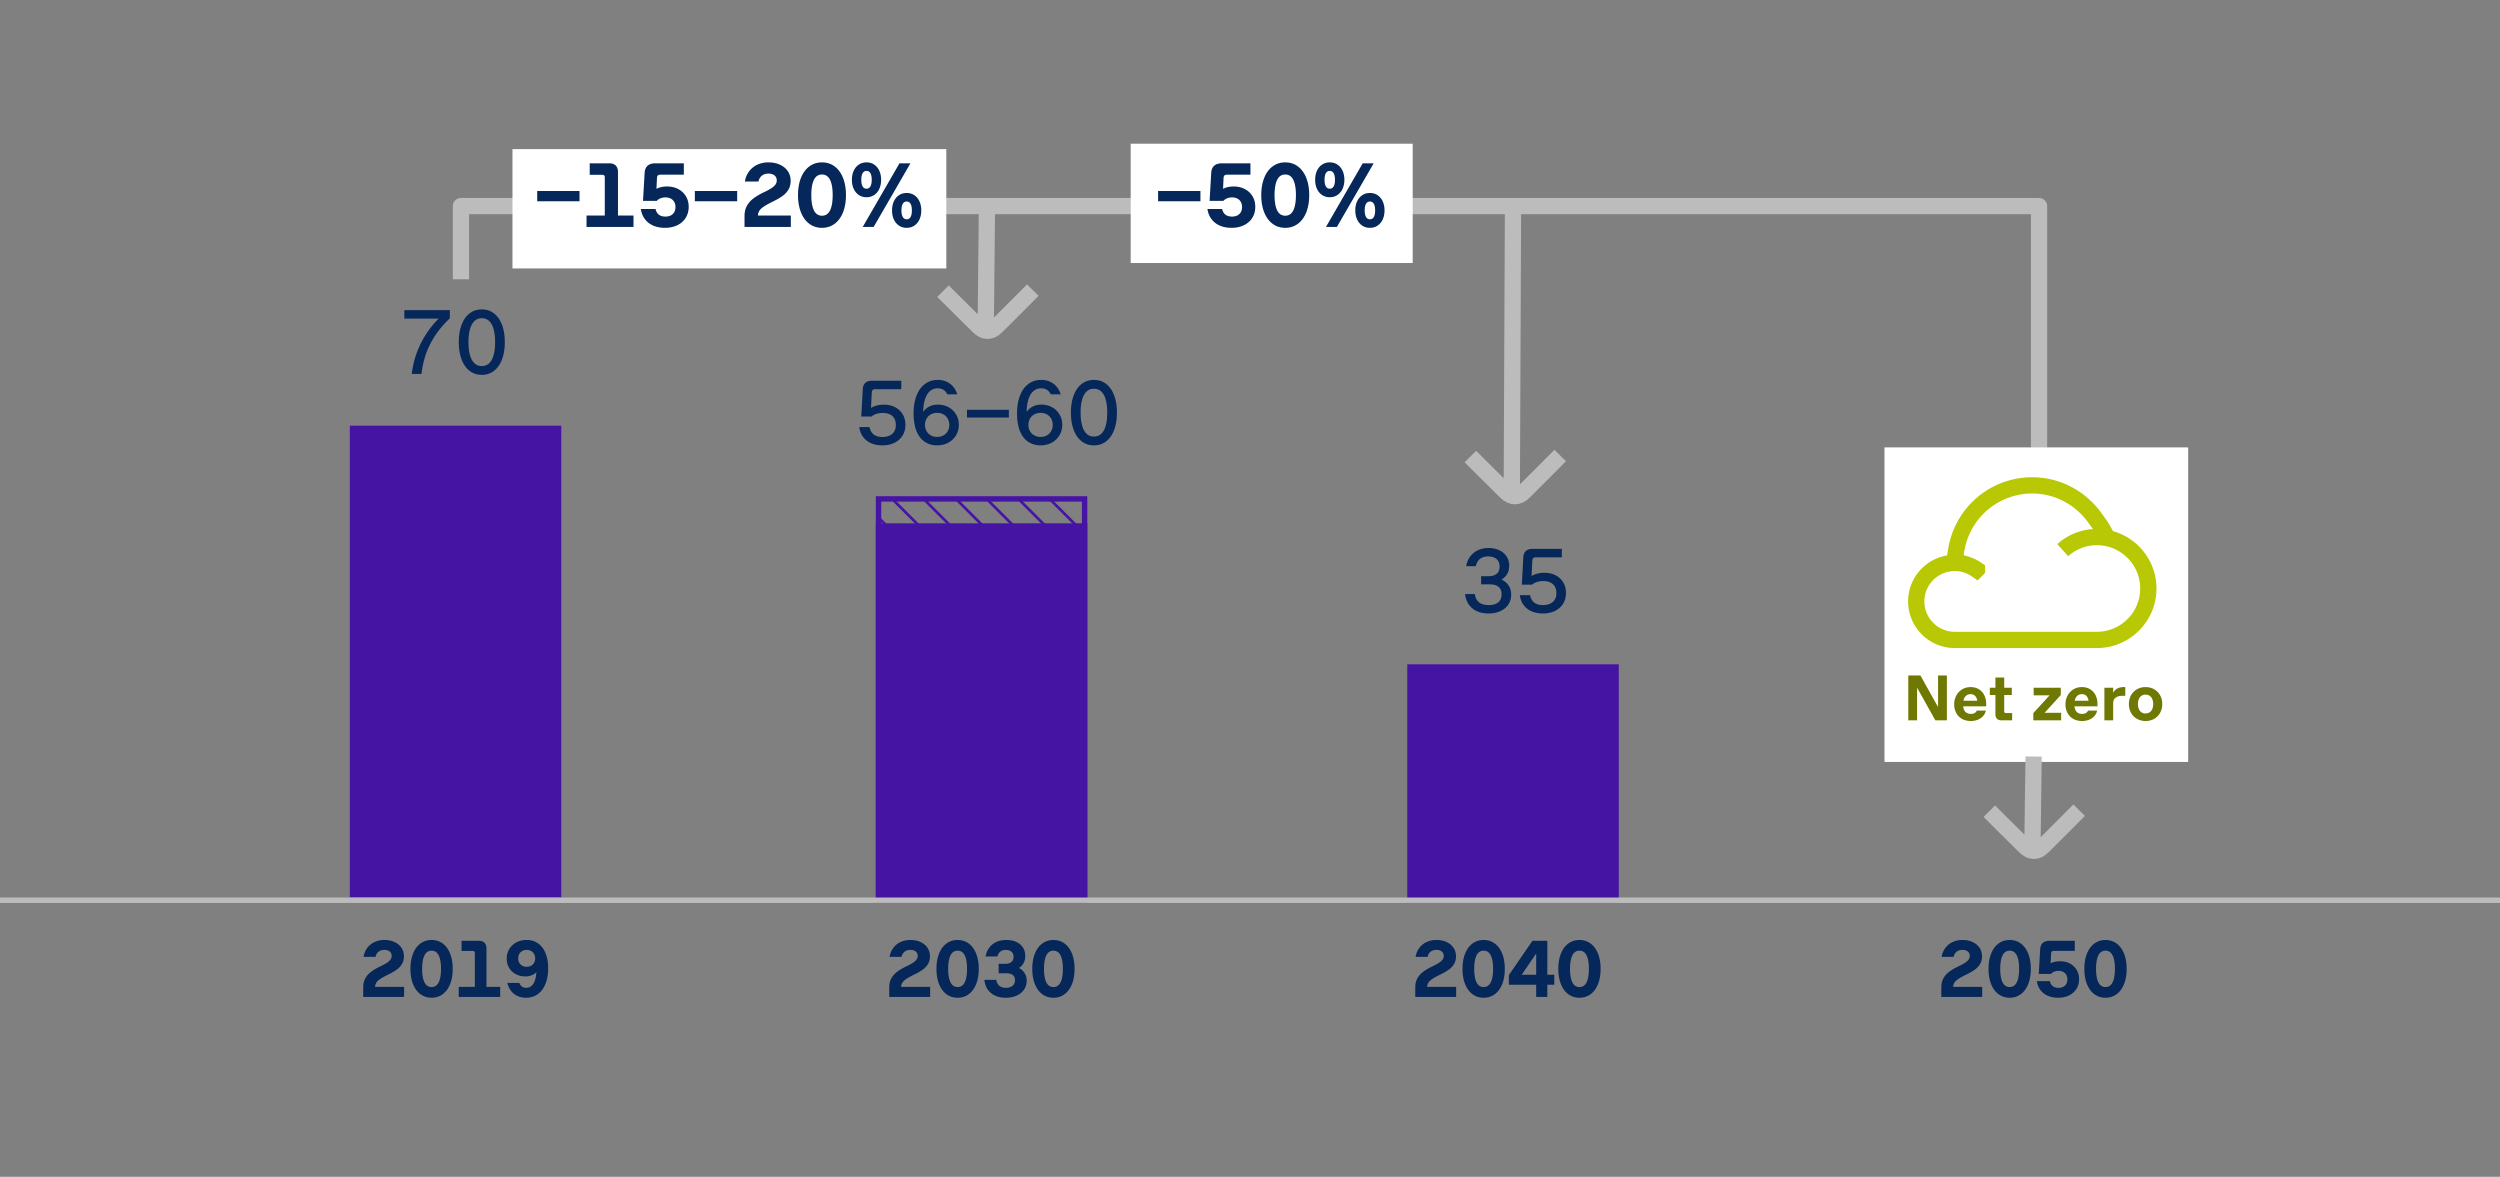 <svg data-name="Grafik" xmlns="http://www.w3.org/2000/svg" width="461" height="217" viewBox="0 0 461 217"><rect x="0" y="0" width="461" height="217" fill="#808080" stroke="none"/><path fill="none" stroke="#bcbcbc" stroke-linejoin="round" stroke-width="3" d="M85 51.5V38h291v54.5"/><path fill="#fff" d="M208.5 26.5h52v22h-52zM347.5 82.5h56v58h-56zM94.5 27.5h80v22h-80z"/><g fill="#052759"><path d="M67.365 180.405c.26-.47.625-.88 1.095-1.229.471-.351 1.075-.7 1.815-1.05.47-.226.846-.435 1.129-.627.282-.192.489-.386.622-.581s.199-.405.199-.63c0-.235-.054-.437-.161-.604a1.035 1.035 0 00-.466-.387 1.789 1.789 0 00-.73-.135c-.431 0-.785.111-1.065.334s-.465.538-.555.948h-2.213c.105-.62.331-1.165.679-1.635s.793-.834 1.335-1.091a4.166 4.166 0 011.812-.387c.705 0 1.332.126 1.883.379.55.252.978.606 1.282 1.062s.457.975.457 1.56c0 .53-.112.994-.337 1.392a3.36 3.36 0 01-.941 1.042 9.718 9.718 0 01-1.526.896c-.675.33-1.187.61-1.533.84-.348.23-.595.458-.739.683-.146.225-.228.49-.247.795h5.354v1.853h-7.537v-1.763c0-.64.13-1.194.39-1.665zM77.527 183.327c-.59-.438-1.045-1.059-1.364-1.864-.32-.805-.48-1.74-.48-2.805s.16-2 .48-2.806c.319-.805.774-1.426 1.364-1.863.591-.438 1.275-.656 2.056-.656s1.465.219 2.055.656 1.045 1.059 1.365 1.863c.319.806.479 1.74.479 2.806s-.16 2-.479 2.805c-.32.806-.775 1.427-1.365 1.864s-1.275.656-2.055.656-1.465-.219-2.056-.656zm3.365-2.179c.287-.575.432-1.405.432-2.49s-.145-1.915-.432-2.49c-.288-.575-.724-.862-1.309-.862s-1.021.287-1.309.862c-.288.575-.432 1.405-.432 2.49s.144 1.915.432 2.49c.287.574.724.862 1.309.862s1.021-.288 1.309-.862zM87.462 175.452c-.068-.068-.167-.102-.297-.102H85.11v-1.867h3.173c.46 0 .812.121 1.057.363s.368.594.368 1.054v7.08h2.527v1.853h-7.643v-1.853h2.97v-6.232c0-.13-.033-.229-.101-.296zM99.029 173.838c.561.338 1.013.832 1.358 1.481.46.86.689 1.938.689 3.232 0 1.11-.166 2.074-.499 2.892-.332.817-.806 1.445-1.421 1.883s-1.335.656-2.16.656a3.684 3.684 0 01-1.602-.338c-.472-.225-.864-.542-1.177-.952s-.534-.891-.664-1.44h2.213c.104.285.262.506.472.664.211.157.473.236.788.236.564 0 1.006-.248 1.323-.743s.504-1.21.56-2.145c-.256.26-.555.456-.896.589a3.117 3.117 0 01-1.129.198c-.65 0-1.237-.139-1.763-.416-.524-.277-.938-.666-1.237-1.166s-.45-1.07-.45-1.71.157-1.222.473-1.744.751-.934 1.309-1.233 1.188-.45 1.894-.45c.721 0 1.36.169 1.92.506zm-2.733 1.527c-.237.136-.42.32-.548.556-.127.234-.19.502-.19.802s.063.568.19.803c.128.235.311.419.548.552.237.132.514.198.829.198.305 0 .576-.066.813-.198.237-.133.421-.316.551-.552.131-.234.195-.502.195-.803s-.064-.567-.195-.802a1.423 1.423 0 00-.551-.556 1.616 1.616 0 00-.813-.202c-.315 0-.592.067-.829.202z"/></g><g fill="#052759"><path d="M164.365 180.405c.26-.47.625-.88 1.096-1.229.47-.351 1.074-.7 1.814-1.05a8.944 8.944 0 001.129-.627c.282-.192.49-.386.623-.581.132-.195.198-.405.198-.63 0-.235-.054-.437-.161-.604a1.032 1.032 0 00-.465-.387 1.797 1.797 0 00-.731-.135c-.431 0-.785.111-1.065.334-.279.223-.465.538-.555.948h-2.213c.105-.62.332-1.165.68-1.635s.792-.834 1.334-1.091a4.166 4.166 0 011.812-.387c.705 0 1.333.126 1.883.379.55.252.978.606 1.282 1.062s.457.975.457 1.56c0 .53-.111.994-.337 1.392s-.538.745-.941 1.042a9.718 9.718 0 01-1.526.896c-.675.33-1.186.61-1.533.84-.348.23-.594.458-.738.683-.146.225-.229.49-.248.795h5.355v1.853h-7.538v-1.763c0-.64.13-1.194.39-1.665zM174.527 183.327c-.59-.438-1.045-1.059-1.364-1.864-.32-.805-.479-1.74-.479-2.805s.159-2 .479-2.806c.319-.805.774-1.426 1.364-1.863.591-.438 1.275-.656 2.056-.656s1.465.219 2.056.656c.59.438 1.045 1.059 1.364 1.863.319.806.479 1.74.479 2.806s-.16 2-.479 2.805c-.319.806-.774 1.427-1.364 1.864-.591.438-1.275.656-2.056.656s-1.465-.219-2.056-.656zm3.365-2.179c.288-.575.432-1.405.432-2.49s-.144-1.915-.432-2.49-.724-.862-1.309-.862-1.021.287-1.309.862c-.288.575-.431 1.405-.431 2.49s.143 1.915.431 2.49c.287.574.724.862 1.309.862s1.021-.288 1.309-.862zM183.502 183.592a3.292 3.292 0 01-1.365-1.132c-.342-.495-.549-1.085-.619-1.771h2.205c.075.49.263.856.562 1.099.301.243.7.364 1.2.364.341 0 .636-.056.889-.165.253-.11.448-.271.585-.48.138-.21.207-.462.207-.757 0-.421-.139-.738-.413-.953s-.673-.322-1.192-.322h-1.41v-1.748h1.238c.465 0 .833-.109 1.105-.329.272-.221.408-.54.408-.96 0-.275-.061-.508-.184-.698-.122-.189-.291-.333-.506-.431s-.46-.146-.734-.146c-.406 0-.742.104-1.01.314-.268.211-.451.508-.551.893h-2.168a3.732 3.732 0 01.66-1.604c.336-.455.77-.808 1.305-1.058s1.15-.375 1.846-.375c.705 0 1.321.121 1.849.363.527.243.934.587 1.219 1.031.285.445.428.963.428 1.553 0 .49-.101.922-.3 1.294-.2.373-.485.679-.855.919.45.24.799.56 1.047.96.247.4.371.865.371 1.395 0 .62-.164 1.168-.492 1.643-.327.476-.783.843-1.368 1.103s-1.25.391-1.995.391c-.74 0-1.394-.131-1.961-.391zM192.197 183.327c-.59-.438-1.045-1.059-1.365-1.864-.32-.805-.479-1.74-.479-2.805s.159-2 .479-2.806c.32-.805.775-1.426 1.365-1.863s1.275-.656 2.055-.656 1.465.219 2.056.656c.59.438 1.045 1.059 1.364 1.863.32.806.48 1.74.48 2.806s-.16 2-.48 2.805c-.319.806-.774 1.427-1.364 1.864-.591.438-1.275.656-2.056.656s-1.465-.219-2.055-.656zm3.364-2.179c.288-.575.432-1.405.432-2.49s-.144-1.915-.432-2.49c-.287-.575-.723-.862-1.309-.862s-1.021.287-1.309.862-.431 1.405-.431 2.49.144 1.915.431 2.49c.287.574.725.862 1.309.862s1.021-.288 1.309-.862z"/></g><g fill="#052759"><path d="M261.366 180.405c.26-.47.625-.88 1.095-1.229.471-.351 1.075-.7 1.814-1.05a8.873 8.873 0 001.129-.627c.283-.192.49-.386.623-.581s.199-.405.199-.63c0-.235-.055-.437-.162-.604a1.027 1.027 0 00-.465-.387 1.789 1.789 0 00-.73-.135c-.431 0-.785.111-1.065.334s-.466.538-.556.948h-2.212c.104-.62.331-1.165.679-1.635s.793-.834 1.335-1.091a4.163 4.163 0 011.812-.387c.705 0 1.332.126 1.883.379.549.252.977.606 1.281 1.062.306.455.458.975.458 1.56 0 .53-.112.994-.337 1.392a3.36 3.36 0 01-.941 1.042 9.764 9.764 0 01-1.526.896c-.675.33-1.187.61-1.534.84-.348.23-.594.458-.738.683a1.63 1.63 0 00-.248.795h5.355v1.853h-7.537v-1.763c0-.64.129-1.194.39-1.665zM271.528 183.327c-.59-.438-1.045-1.059-1.364-1.864-.32-.805-.48-1.74-.48-2.805s.16-2 .48-2.806c.319-.805.774-1.426 1.364-1.863.591-.438 1.275-.656 2.056-.656s1.465.219 2.055.656 1.045 1.059 1.365 1.863c.319.806.479 1.74.479 2.806s-.16 2-.479 2.805c-.32.806-.775 1.427-1.365 1.864s-1.275.656-2.055.656-1.465-.219-2.056-.656zm3.365-2.179c.287-.575.432-1.405.432-2.49s-.145-1.915-.432-2.49c-.288-.575-.725-.862-1.309-.862s-1.021.287-1.309.862c-.288.575-.432 1.405-.432 2.49s.144 1.915.432 2.49c.287.574.723.862 1.309.862s1.021-.288 1.309-.862zM283.273 181.59h-5.04v-1.777l4.351-6.33h2.744v6.255h1.283v1.853h-1.283v2.242h-2.055v-2.242zm0-1.852v-3.908l-2.67 3.908h2.67zM289.197 183.327c-.59-.438-1.045-1.059-1.364-1.864-.32-.805-.479-1.74-.479-2.805s.159-2 .479-2.806c.319-.805.774-1.426 1.364-1.863.591-.438 1.275-.656 2.056-.656s1.465.219 2.056.656c.59.438 1.045 1.059 1.364 1.863.319.806.479 1.74.479 2.806s-.16 2-.479 2.805c-.319.806-.774 1.427-1.364 1.864-.591.438-1.275.656-2.056.656s-1.465-.219-2.056-.656zm3.365-2.179c.288-.575.432-1.405.432-2.49s-.144-1.915-.432-2.49-.724-.862-1.309-.862-1.021.287-1.309.862c-.288.575-.431 1.405-.431 2.49s.143 1.915.431 2.49c.287.574.724.862 1.309.862s1.021-.288 1.309-.862z"/></g><g fill="#052759"><path d="M358.366 180.405c.26-.47.625-.88 1.095-1.229.47-.351 1.075-.7 1.815-1.05.47-.226.846-.435 1.129-.627.282-.192.489-.386.622-.581s.198-.405.198-.63c0-.235-.054-.437-.161-.604a1.027 1.027 0 00-.465-.387 1.79 1.79 0 00-.731-.135c-.43 0-.784.111-1.064.334s-.465.538-.555.948h-2.213c.104-.62.331-1.165.679-1.635s.792-.834 1.335-1.091a4.163 4.163 0 011.812-.387c.705 0 1.332.126 1.882.379.551.252.978.606 1.283 1.062.305.455.457.975.457 1.56 0 .53-.112.994-.337 1.392a3.36 3.36 0 01-.941 1.042 9.718 9.718 0 01-1.526.896c-.675.33-1.187.61-1.534.84-.348.23-.594.458-.738.683a1.63 1.63 0 00-.248.795h5.355v1.853h-7.538v-1.763c0-.64.131-1.194.391-1.665zM368.528 183.327c-.59-.438-1.045-1.059-1.365-1.864-.319-.805-.479-1.74-.479-2.805s.16-2 .479-2.806c.32-.805.775-1.426 1.365-1.863s1.275-.656 2.056-.656 1.465.219 2.055.656 1.045 1.059 1.365 1.863c.319.806.479 1.74.479 2.806s-.16 2-.479 2.805c-.32.806-.775 1.427-1.365 1.864s-1.275.656-2.055.656-1.466-.219-2.056-.656zm3.365-2.179c.287-.575.431-1.405.431-2.49s-.144-1.915-.431-2.49c-.288-.575-.724-.862-1.309-.862s-1.021.287-1.31.862c-.287.575-.431 1.405-.431 2.49s.144 1.915.431 2.49c.288.574.724.862 1.31.862s1.021-.288 1.309-.862zM377.592 183.611c-.558-.247-1.007-.602-1.35-1.064s-.559-1.006-.648-1.632h2.393c.185.825.72 1.238 1.604 1.238.335 0 .626-.062.874-.188.247-.125.437-.306.566-.54.13-.235.194-.513.194-.833s-.067-.598-.202-.832c-.135-.235-.325-.415-.57-.54s-.529-.188-.854-.188c-.295 0-.563.049-.807.146a1.578 1.578 0 00-.604.416h-2.242l.262-4.538c.061-1.05.647-1.574 1.763-1.574h4.62v1.853h-3.848c-.335 0-.51.175-.524.524l-.083 1.777c.48-.255 1.055-.382 1.726-.382.68 0 1.286.14 1.818.42s.949.671 1.249 1.174c.3.502.45 1.073.45 1.714 0 .675-.162 1.271-.484 1.788s-.776.919-1.361 1.204-1.26.428-2.024.428c-.721 0-1.359-.124-1.917-.372zM386.198 183.327c-.59-.438-1.045-1.059-1.365-1.864-.319-.805-.479-1.74-.479-2.805s.16-2 .479-2.806c.32-.805.775-1.426 1.365-1.863s1.275-.656 2.056-.656 1.465.219 2.055.656 1.045 1.059 1.365 1.863c.319.806.479 1.74.479 2.806s-.16 2-.479 2.805c-.32.806-.775 1.427-1.365 1.864s-1.275.656-2.055.656-1.466-.219-2.056-.656zm3.364-2.179c.287-.575.431-1.405.431-2.49s-.144-1.915-.431-2.49c-.288-.575-.724-.862-1.309-.862s-1.021.287-1.31.862c-.287.575-.431 1.405-.431 2.49s.144 1.915.431 2.49c.288.574.724.862 1.31.862s1.021-.288 1.309-.862z"/></g><g fill="#6e7802"><path d="M353.509 126.802v6.03h-1.62v-8.28h2.231l3.259 5.826v-5.826h1.626v8.28h-2.124l-3.372-6.03zM361.797 132.563a2.684 2.684 0 01-1.067-1.087c-.25-.464-.375-.993-.375-1.59 0-.604.13-1.147.39-1.632.26-.483.62-.864 1.08-1.14.46-.276.981-.414 1.566-.414.575 0 1.079.133 1.512.398.432.267.765.634.999 1.102.233.468.351.998.351 1.59v.456h-4.242c.049.452.189.798.424 1.038.233.24.561.359.98.359.292 0 .53-.055.714-.164a.915.915 0 00.391-.447h1.674c-.08.38-.247.715-.501 1.005s-.577.515-.97.675c-.392.16-.827.24-1.308.24-.616 0-1.155-.13-1.617-.39zm2.811-3.349c-.057-.372-.187-.667-.391-.885-.203-.218-.481-.327-.834-.327-.348 0-.637.106-.866.318-.23.212-.386.51-.466.894h2.557zM368.25 132.542c-.195-.194-.294-.475-.294-.843v-3.54h-1.032v-1.338h1.032v-1.878h1.62v1.878h1.404v1.338h-1.404v3.018c0 .104.028.184.084.237s.136.081.24.081h1.14v1.338h-1.943c-.368 0-.65-.097-.847-.291zM374.946 131.495l3.006-3.282h-2.946v-1.392h5.004v1.344l-2.988 3.276h3.049v1.392h-5.124v-1.338zM382.316 132.563a2.684 2.684 0 01-1.067-1.087c-.25-.464-.375-.993-.375-1.59 0-.604.13-1.147.39-1.632.26-.483.62-.864 1.08-1.14.46-.276.981-.414 1.566-.414.575 0 1.079.133 1.512.398.432.267.765.634.999 1.102.233.468.351.998.351 1.59v.456h-4.242c.049.452.189.798.424 1.038.233.24.561.359.98.359.292 0 .53-.055.714-.164a.915.915 0 00.391-.447h1.674c-.08.38-.247.715-.501 1.005s-.577.515-.97.675c-.392.16-.827.24-1.308.24-.616 0-1.155-.13-1.617-.39zm2.812-3.349c-.057-.372-.187-.667-.391-.885-.203-.218-.481-.327-.834-.327-.348 0-.637.106-.866.318-.23.212-.386.51-.466.894h2.557zM388.05 126.821h1.62v.918c.204-.364.468-.628.792-.792s.722-.246 1.194-.246h.245v1.607h-.516c-.536 0-.956.114-1.26.343-.304.228-.456.565-.456 1.014v3.168h-1.62v-6.012zM394.05 132.55a2.818 2.818 0 01-1.092-1.116c-.26-.476-.39-1.012-.39-1.607s.13-1.132.39-1.608c.26-.476.624-.848 1.092-1.116a3.141 3.141 0 011.59-.401c.597 0 1.127.134 1.594.401.466.269.83.641 1.092 1.116.262.477.393 1.013.393 1.608s-.131 1.132-.393 1.607a2.831 2.831 0 01-1.092 1.116c-.467.269-.997.402-1.594.402a3.142 3.142 0 01-1.59-.402zm2.364-1.215c.212-.15.371-.355.477-.618.106-.262.159-.559.159-.891s-.053-.629-.159-.892a1.347 1.347 0 00-.477-.617 1.306 1.306 0 00-.774-.226c-.3 0-.556.075-.768.226a1.353 1.353 0 00-.477.617c-.106.263-.159.56-.159.892s.053.629.159.891c.105.263.265.468.477.618s.468.225.768.225c.305 0 .562-.074.774-.225z"/></g><g fill="#052759"><path d="M272.324 112.692a3.617 3.617 0 01-1.487-1.241c-.371-.538-.597-1.173-.676-1.903h1.793c.107.686.373 1.195.795 1.529.422.335 1.007.502 1.755.502.771 0 1.361-.17 1.772-.51s.616-.83.616-1.471c0-.612-.184-1.072-.553-1.381-.368-.31-.912-.464-1.632-.464h-1.589v-1.504h1.359c.657 0 1.163-.15 1.518-.451.354-.3.531-.742.531-1.326 0-.407-.088-.752-.264-1.032s-.421-.49-.735-.629-.682-.208-1.101-.208c-.617 0-1.122.154-1.513.463-.392.309-.646.755-.766 1.339h-1.784a4.063 4.063 0 01.727-1.769 3.704 3.704 0 011.432-1.168c.584-.275 1.238-.413 1.964-.413.736 0 1.394.135 1.972.404s1.029.651 1.352 1.147c.323.496.484 1.072.484 1.729 0 .572-.123 1.072-.369 1.5a2.852 2.852 0 01-1.05 1.042 2.97 2.97 0 011.313 1.088c.314.476.472 1.04.472 1.691 0 .697-.178 1.308-.531 1.832-.354.523-.848.928-1.479 1.211s-1.355.425-2.172.425-1.534-.145-2.154-.434zM282.422 112.722a3.572 3.572 0 01-1.471-1.165c-.371-.507-.604-1.109-.701-1.806h1.896c.125.611.386 1.069.782 1.372.396.304.926.455 1.589.455.516 0 .959-.086 1.331-.26.371-.172.655-.425.854-.756.198-.332.298-.729.298-1.194s-.094-.863-.28-1.194a1.849 1.849 0 00-.825-.761c-.362-.176-.796-.264-1.3-.264-.42 0-.81.057-1.169.17-.36.113-.67.278-.931.493h-1.87l.271-5.032c.057-1.048.641-1.572 1.752-1.572h5.354v1.564h-4.828c-.198 0-.347.051-.446.152-.099.103-.154.255-.166.459l-.144 2.839a4.05 4.05 0 011.07-.446 5.047 5.047 0 011.284-.157c.787 0 1.482.156 2.086.468s1.072.75 1.407 1.313c.334.563.501 1.214.501 1.951 0 .747-.177 1.406-.531 1.976a3.553 3.553 0 01-1.496 1.326c-.643.314-1.384.472-2.223.472-.787 0-1.485-.135-2.095-.403z"/></g><g fill="#052759"><path d="M77.512 63.502a17.635 17.635 0 013.374-4.747h-6.324v-1.563h8.39v1.504c-1.541 1.451-2.742 3.022-3.604 4.714s-1.403 3.54-1.624 5.546h-1.793a16.801 16.801 0 011.581-5.453zM86.58 68.377c-.64-.498-1.13-1.202-1.47-2.112-.341-.909-.511-1.968-.511-3.175s.17-2.265.511-3.175c.34-.909.83-1.613 1.47-2.112.641-.498 1.395-.748 2.262-.748.872 0 1.627.25 2.265.748.638.499 1.127 1.203 1.467 2.112.34.91.51 1.968.51 3.175s-.17 2.266-.51 3.175c-.34.91-.829 1.614-1.467 2.112-.638.499-1.393.748-2.265.748-.867 0-1.621-.249-2.262-.748zm3.634-1.406c.366-.354.638-.861.816-1.521s.268-1.446.268-2.359-.089-1.698-.268-2.358-.45-1.167-.816-1.521c-.365-.354-.823-.531-1.372-.531-.544 0-.999.177-1.364.531-.366.354-.64.861-.82 1.521-.182.66-.272 1.446-.272 2.358s.091 1.699.272 2.359c.181.66.454 1.167.82 1.521.365.354.82.531 1.364.531.549 0 1.007-.178 1.372-.531z"/></g><g fill="#052759"><path d="M160.617 81.722a3.572 3.572 0 01-1.471-1.165c-.371-.507-.605-1.109-.701-1.806h1.895c.125.611.387 1.069.783 1.372.396.304.926.455 1.588.455.516 0 .959-.086 1.332-.26.371-.172.654-.425.854-.756.197-.332.297-.729.297-1.194s-.094-.863-.279-1.194a1.851 1.851 0 00-.826-.761c-.361-.176-.795-.264-1.299-.264-.42 0-.811.057-1.17.17s-.67.278-.93.493h-1.871l.271-5.032c.057-1.048.641-1.572 1.752-1.572h5.355v1.564h-4.828c-.199 0-.348.051-.447.152-.098.103-.154.255-.166.459l-.143 2.839a4.05 4.05 0 011.07-.446 5.04 5.04 0 011.283-.157c.787 0 1.482.156 2.086.468s1.072.75 1.408 1.313c.334.563.5 1.214.5 1.951 0 .747-.176 1.406-.531 1.976a3.547 3.547 0 01-1.496 1.326c-.643.314-1.383.472-2.223.472-.787 0-1.484-.135-2.094-.403zM170.736 81.598c-.607-.351-1.1-.872-1.48-1.563-.525-.969-.789-2.238-.789-3.808 0-1.241.178-2.326.535-3.256s.873-1.647 1.547-2.155c.674-.507 1.467-.761 2.379-.761a3.85 3.85 0 011.615.328c.482.218.891.526 1.225.926s.584.869.748 1.407h-1.836a1.879 1.879 0 00-.689-.82c-.293-.19-.648-.285-1.062-.285-.578 0-1.064.176-1.461.527s-.697.852-.9 1.5c-.205.649-.314 1.418-.332 2.308.295-.425.672-.753 1.131-.985s.984-.349 1.58-.349c.73 0 1.391.161 1.977.484s1.047.768 1.381 1.334a3.7 3.7 0 01.502 1.913c0 .702-.172 1.343-.514 1.921a3.668 3.668 0 01-1.43 1.364c-.607.331-1.295.497-2.061.497-.77 0-1.459-.176-2.064-.527zm3.246-1.317c.34-.192.604-.457.791-.795.188-.337.279-.715.279-1.134s-.092-.798-.279-1.135a2.029 2.029 0 00-.791-.795c-.34-.193-.73-.289-1.174-.289s-.832.096-1.172.289c-.34.192-.604.457-.791.795-.188.337-.279.715-.279 1.135s.092.797.279 1.134c.188.338.451.603.791.795.34.193.73.289 1.172.289s.834-.096 1.174-.289zM178.309 75.564h7.719v1.428h-7.719v-1.428zM189.811 81.598c-.607-.351-1.1-.872-1.48-1.563-.525-.969-.789-2.238-.789-3.808 0-1.241.178-2.326.535-3.256s.873-1.647 1.547-2.155c.674-.507 1.467-.761 2.379-.761a3.85 3.85 0 011.615.328c.482.218.891.526 1.225.926s.584.869.748 1.407h-1.836a1.879 1.879 0 00-.689-.82c-.293-.19-.648-.285-1.062-.285-.578 0-1.064.176-1.461.527s-.697.852-.9 1.5c-.205.649-.314 1.418-.332 2.308.295-.425.672-.753 1.131-.985s.984-.349 1.58-.349c.73 0 1.391.161 1.977.484s1.047.768 1.381 1.334a3.7 3.7 0 01.502 1.913c0 .702-.172 1.343-.514 1.921a3.668 3.668 0 01-1.43 1.364c-.607.331-1.295.497-2.061.497-.77 0-1.459-.176-2.064-.527zm3.246-1.317c.34-.192.604-.457.791-.795.188-.337.279-.715.279-1.134s-.092-.798-.279-1.135a2.029 2.029 0 00-.791-.795c-.34-.193-.73-.289-1.174-.289s-.832.096-1.172.289c-.34.192-.604.457-.791.795-.188.337-.279.715-.279 1.135s.092.797.279 1.134c.188.338.451.603.791.795.34.193.73.289 1.172.289s.834-.096 1.174-.289zM199.457 81.377c-.641-.498-1.131-1.202-1.471-2.112-.34-.909-.51-1.968-.51-3.175s.17-2.265.51-3.175c.34-.909.83-1.613 1.471-2.112.641-.498 1.395-.748 2.262-.748s1.627.25 2.264.748c.639.499 1.127 1.203 1.467 2.112.34.91.51 1.968.51 3.175s-.17 2.266-.51 3.175c-.34.91-.828 1.614-1.467 2.112-.637.499-1.393.748-2.264.748s-1.621-.249-2.262-.748zm3.633-1.406c.367-.354.639-.861.816-1.521.18-.66.268-1.446.268-2.359s-.088-1.698-.268-2.358c-.178-.66-.449-1.167-.816-1.521-.365-.354-.822-.531-1.371-.531-.545 0-1 .177-1.365.531s-.639.861-.82 1.521-.271 1.446-.271 2.358.09 1.699.271 2.359.455 1.167.82 1.521c.365.354.82.531 1.365.531.549 0 1.006-.178 1.371-.531z"/></g><path fill="#4614a3" d="M259.5 122.5h39v44h-39zM199.5 92.5v73h-37v-73h37m1-1h-39v75h39v-75z"/><path fill="#4614a3" d="M161.5 96.5h39v70h-39zM64.5 78.5h39v87h-39z"/><path d="M380.373 101.448a9.367 9.367 0 016.298-2.413c5.229 0 9.483 4.254 9.483 9.483s-4.254 9.483-9.483 9.483h-26.219c-3.915 0-7.099-3.185-7.099-7.099s3.185-7.099 7.099-7.099c1.479 0 2.882.455 4.051 1.276l.042-.042a7.395 7.395 0 00-2.16-1.025l-1.996-.58.346-2.049c1.163-6.885 7.058-11.881 14.017-11.881 4.546 0 8.858 2.239 11.533 5.989 0 0 .915 1.234 1.162 1.629s.722 1.219 1.165 2.17" fill="none" stroke="#b8c804" stroke-miterlimit="10" stroke-width="3"/><path d="M375 139.5l-.23 17m-7.94-6.913s4.127 4.127 6.568 6.512c1.055 1.055 2.233 1.069 3.288.015 2.421-2.387 6.707-6.721 6.707-6.721M279 37.5l-.23 54m-7.634-7.311s4.127 4.127 6.568 6.512c1.055 1.055 2.233 1.069 3.288.015 2.421-2.387 6.707-6.721 6.707-6.721M182 37.5l-.23 23m-7.884-6.811s4.127 4.127 6.568 6.512c1.055 1.055 2.233 1.069 3.288.015 2.421-2.387 6.707-6.721 6.707-6.721" fill="none" stroke="#bcbcbc" stroke-linejoin="round" stroke-width="3"/><path fill="none" stroke="#bcbcbc" stroke-miterlimit="10" d="M0 166h461"/><g fill="#052759"><path d="M213.555 35.222h7.804v1.887h-7.804v-1.887zM224.915 41.592a3.748 3.748 0 01-1.529-1.207c-.389-.523-.634-1.14-.735-1.849h2.711c.21.936.816 1.402 1.819 1.402.38 0 .71-.07.99-.212s.494-.346.642-.612.221-.581.221-.943-.076-.677-.229-.943a1.515 1.515 0 00-.646-.612 2.102 2.102 0 00-.969-.213c-.335 0-.64.056-.914.166-.275.11-.503.268-.685.472h-2.541l.297-5.143c.068-1.189.734-1.785 1.998-1.785h5.235v2.1h-4.36c-.38 0-.578.199-.595.596l-.094 2.014c.544-.288 1.196-.433 1.955-.433.771 0 1.458.158 2.062.476s1.075.761 1.415 1.33.51 1.217.51 1.942c0 .765-.183 1.44-.548 2.027s-.88 1.041-1.543 1.364-1.428.484-2.295.484c-.815 0-1.54-.141-2.172-.421zM234.669 41.269c-.669-.495-1.185-1.199-1.547-2.111-.363-.913-.544-1.973-.544-3.18s.181-2.267.544-3.179c.362-.912.878-1.616 1.547-2.112.668-.496 1.444-.744 2.329-.744s1.66.248 2.329.744c.668.496 1.184 1.2 1.547 2.112.362.912.544 1.972.544 3.179s-.182 2.267-.544 3.18c-.363.912-.879 1.616-1.547 2.111-.669.496-1.445.744-2.329.744s-1.661-.248-2.329-.744zm3.812-2.469c.325-.651.488-1.593.488-2.822s-.163-2.17-.488-2.821c-.326-.652-.82-.978-1.483-.978s-1.158.325-1.483.978c-.326.651-.489 1.592-.489 2.821s.163 2.171.489 2.822c.325.651.82.978 1.483.978s1.157-.326 1.483-.978zM243.802 35.965a2.684 2.684 0 01-.948-1.13c-.227-.485-.34-1.045-.34-1.679s.113-1.194.34-1.68c.227-.484.543-.86.948-1.13s.874-.404 1.406-.404c.527 0 .995.135 1.403.404.407.27.725.646.951 1.13.227.485.341 1.045.341 1.68s-.114 1.193-.341 1.679a2.683 2.683 0 01-.951 1.13c-.408.27-.876.404-1.403.404a2.483 2.483 0 01-1.406-.404zm2.121-1.589c.164-.281.246-.688.246-1.22s-.082-.939-.246-1.221c-.165-.28-.403-.42-.715-.42s-.549.139-.714.416c-.164.278-.246.686-.246 1.225s.082.946.246 1.224c.165.277.402.416.714.416s.55-.14.715-.42zm-1.411 7.467l6.774-11.73h2.022l-6.782 11.73h-2.015zm6.693-.234a2.685 2.685 0 01-.947-1.131c-.228-.484-.341-1.044-.341-1.679s.113-1.194.341-1.679c.227-.484.542-.861.947-1.131.405-.269.874-.403 1.407-.403s1.001.135 1.406.403c.405.27.721.646.948 1.131.227.484.34 1.044.34 1.679s-.113 1.194-.34 1.679a2.708 2.708 0 01-.948 1.131c-.405.269-.874.403-1.406.403s-1.002-.135-1.407-.403zm2.121-1.586c.164-.277.246-.686.246-1.224s-.082-.946-.246-1.224c-.165-.278-.402-.417-.714-.417s-.55.141-.715.421c-.164.28-.246.688-.246 1.22s.082.939.246 1.22c.165.28.402.421.715.421s.549-.139.714-.417z"/><g><path d="M99.062 35.222h7.804v1.887h-7.804v-1.887zM111.408 32.344c-.076-.076-.188-.114-.336-.114h-2.329v-2.117h3.596c.521 0 .921.138 1.198.413.277.274.417.673.417 1.194v8.023h2.864v2.1h-8.661v-2.1h3.365V32.68c0-.147-.038-.259-.114-.336zM120.435 41.592a3.748 3.748 0 01-1.529-1.207c-.389-.523-.634-1.14-.735-1.849h2.711c.21.936.816 1.402 1.819 1.402.38 0 .71-.07.99-.212s.494-.346.642-.612.221-.581.221-.943-.076-.677-.229-.943a1.515 1.515 0 00-.646-.612 2.102 2.102 0 00-.969-.213c-.335 0-.64.056-.914.166-.275.11-.503.268-.685.472h-2.541l.297-5.143c.068-1.189.734-1.785 1.998-1.785h5.235v2.1h-4.36c-.38 0-.578.199-.595.596l-.094 2.014c.544-.288 1.196-.433 1.955-.433.771 0 1.458.158 2.062.476s1.075.761 1.415 1.33.51 1.217.51 1.942c0 .765-.183 1.44-.548 2.027s-.88 1.041-1.543 1.364-1.428.484-2.295.484c-.815 0-1.54-.141-2.172-.421zM128.131 35.222h7.804v1.887h-7.804v-1.887zM137.728 37.958a4.388 4.388 0 011.241-1.394c.532-.396 1.218-.794 2.057-1.19a9.826 9.826 0 001.279-.71c.32-.218.556-.438.706-.658.149-.221.225-.459.225-.714 0-.267-.061-.494-.183-.685a1.178 1.178 0 00-.526-.438 2.015 2.015 0 00-.829-.153c-.487 0-.89.126-1.207.379-.317.252-.527.61-.629 1.075h-2.508c.119-.703.376-1.32.77-1.854a3.967 3.967 0 011.513-1.236c.615-.292 1.299-.438 2.053-.438.799 0 1.511.144 2.134.43s1.107.688 1.453 1.203.519 1.104.519 1.768c0 .601-.127 1.126-.382 1.577-.256.45-.611.844-1.067 1.181-.456.338-1.032.676-1.729 1.017-.765.374-1.345.691-1.738.951-.394.261-.673.519-.837.773a1.86 1.86 0 00-.281.901h6.069v2.1h-8.542v-1.997c0-.726.146-1.354.441-1.888zM149.245 41.269c-.669-.495-1.185-1.199-1.547-2.111-.363-.913-.544-1.973-.544-3.18s.181-2.267.544-3.179c.362-.912.878-1.616 1.547-2.112.668-.496 1.444-.744 2.329-.744s1.66.248 2.329.744c.668.496 1.184 1.2 1.547 2.112.362.912.544 1.972.544 3.179s-.182 2.267-.544 3.18c-.363.912-.879 1.616-1.547 2.111-.669.496-1.445.744-2.329.744s-1.661-.248-2.329-.744zm3.813-2.469c.325-.651.488-1.593.488-2.822s-.163-2.17-.488-2.821c-.326-.652-.82-.978-1.483-.978s-1.158.325-1.483.978c-.326.651-.489 1.592-.489 2.821s.163 2.171.489 2.822c.325.651.82.978 1.483.978s1.157-.326 1.483-.978zM158.379 35.965a2.684 2.684 0 01-.948-1.13c-.227-.485-.34-1.045-.34-1.679s.113-1.194.34-1.68c.227-.484.543-.86.948-1.13s.874-.404 1.406-.404c.527 0 .995.135 1.403.404.407.27.725.646.951 1.13.227.485.341 1.045.341 1.68s-.114 1.193-.341 1.679a2.683 2.683 0 01-.951 1.13c-.408.27-.876.404-1.403.404a2.483 2.483 0 01-1.406-.404zm2.121-1.589c.164-.281.246-.688.246-1.22s-.082-.939-.246-1.221c-.165-.28-.403-.42-.715-.42s-.549.139-.714.416c-.164.278-.246.686-.246 1.225s.082.946.246 1.224c.165.277.402.416.714.416s.55-.14.715-.42zm-1.411 7.467l6.774-11.73h2.022l-6.782 11.73h-2.015zm6.693-.234a2.685 2.685 0 01-.947-1.131c-.228-.484-.341-1.044-.341-1.679s.113-1.194.341-1.679c.227-.484.542-.861.947-1.131.405-.269.874-.403 1.407-.403s1.001.135 1.406.403c.405.27.721.646.948 1.131.227.484.34 1.044.34 1.679s-.113 1.194-.34 1.679a2.708 2.708 0 01-.948 1.131c-.405.269-.874.403-1.406.403s-1.002-.135-1.407-.403zm2.121-1.586c.164-.277.246-.686.246-1.224s-.082-.946-.246-1.224c-.165-.278-.402-.417-.714-.417s-.55.141-.715.421c-.164.28-.246.688-.246 1.22s.082.939.246 1.22c.165.28.402.421.715.421s.549-.139.714-.417z"/></g></g><g fill="none" stroke="#4614a3" stroke-miterlimit="10" stroke-width=".5"><path d="M162.038 95.501l3.897 3.897M164.518 92.002l7.396 7.396M170.31 92.002l7.396 7.396M176.08 91.803l7.396 7.396M181.739 91.803l7.397 7.396M187.611 91.825l7.396 7.396M193.384 91.825l6.679 6.68"/></g></svg>